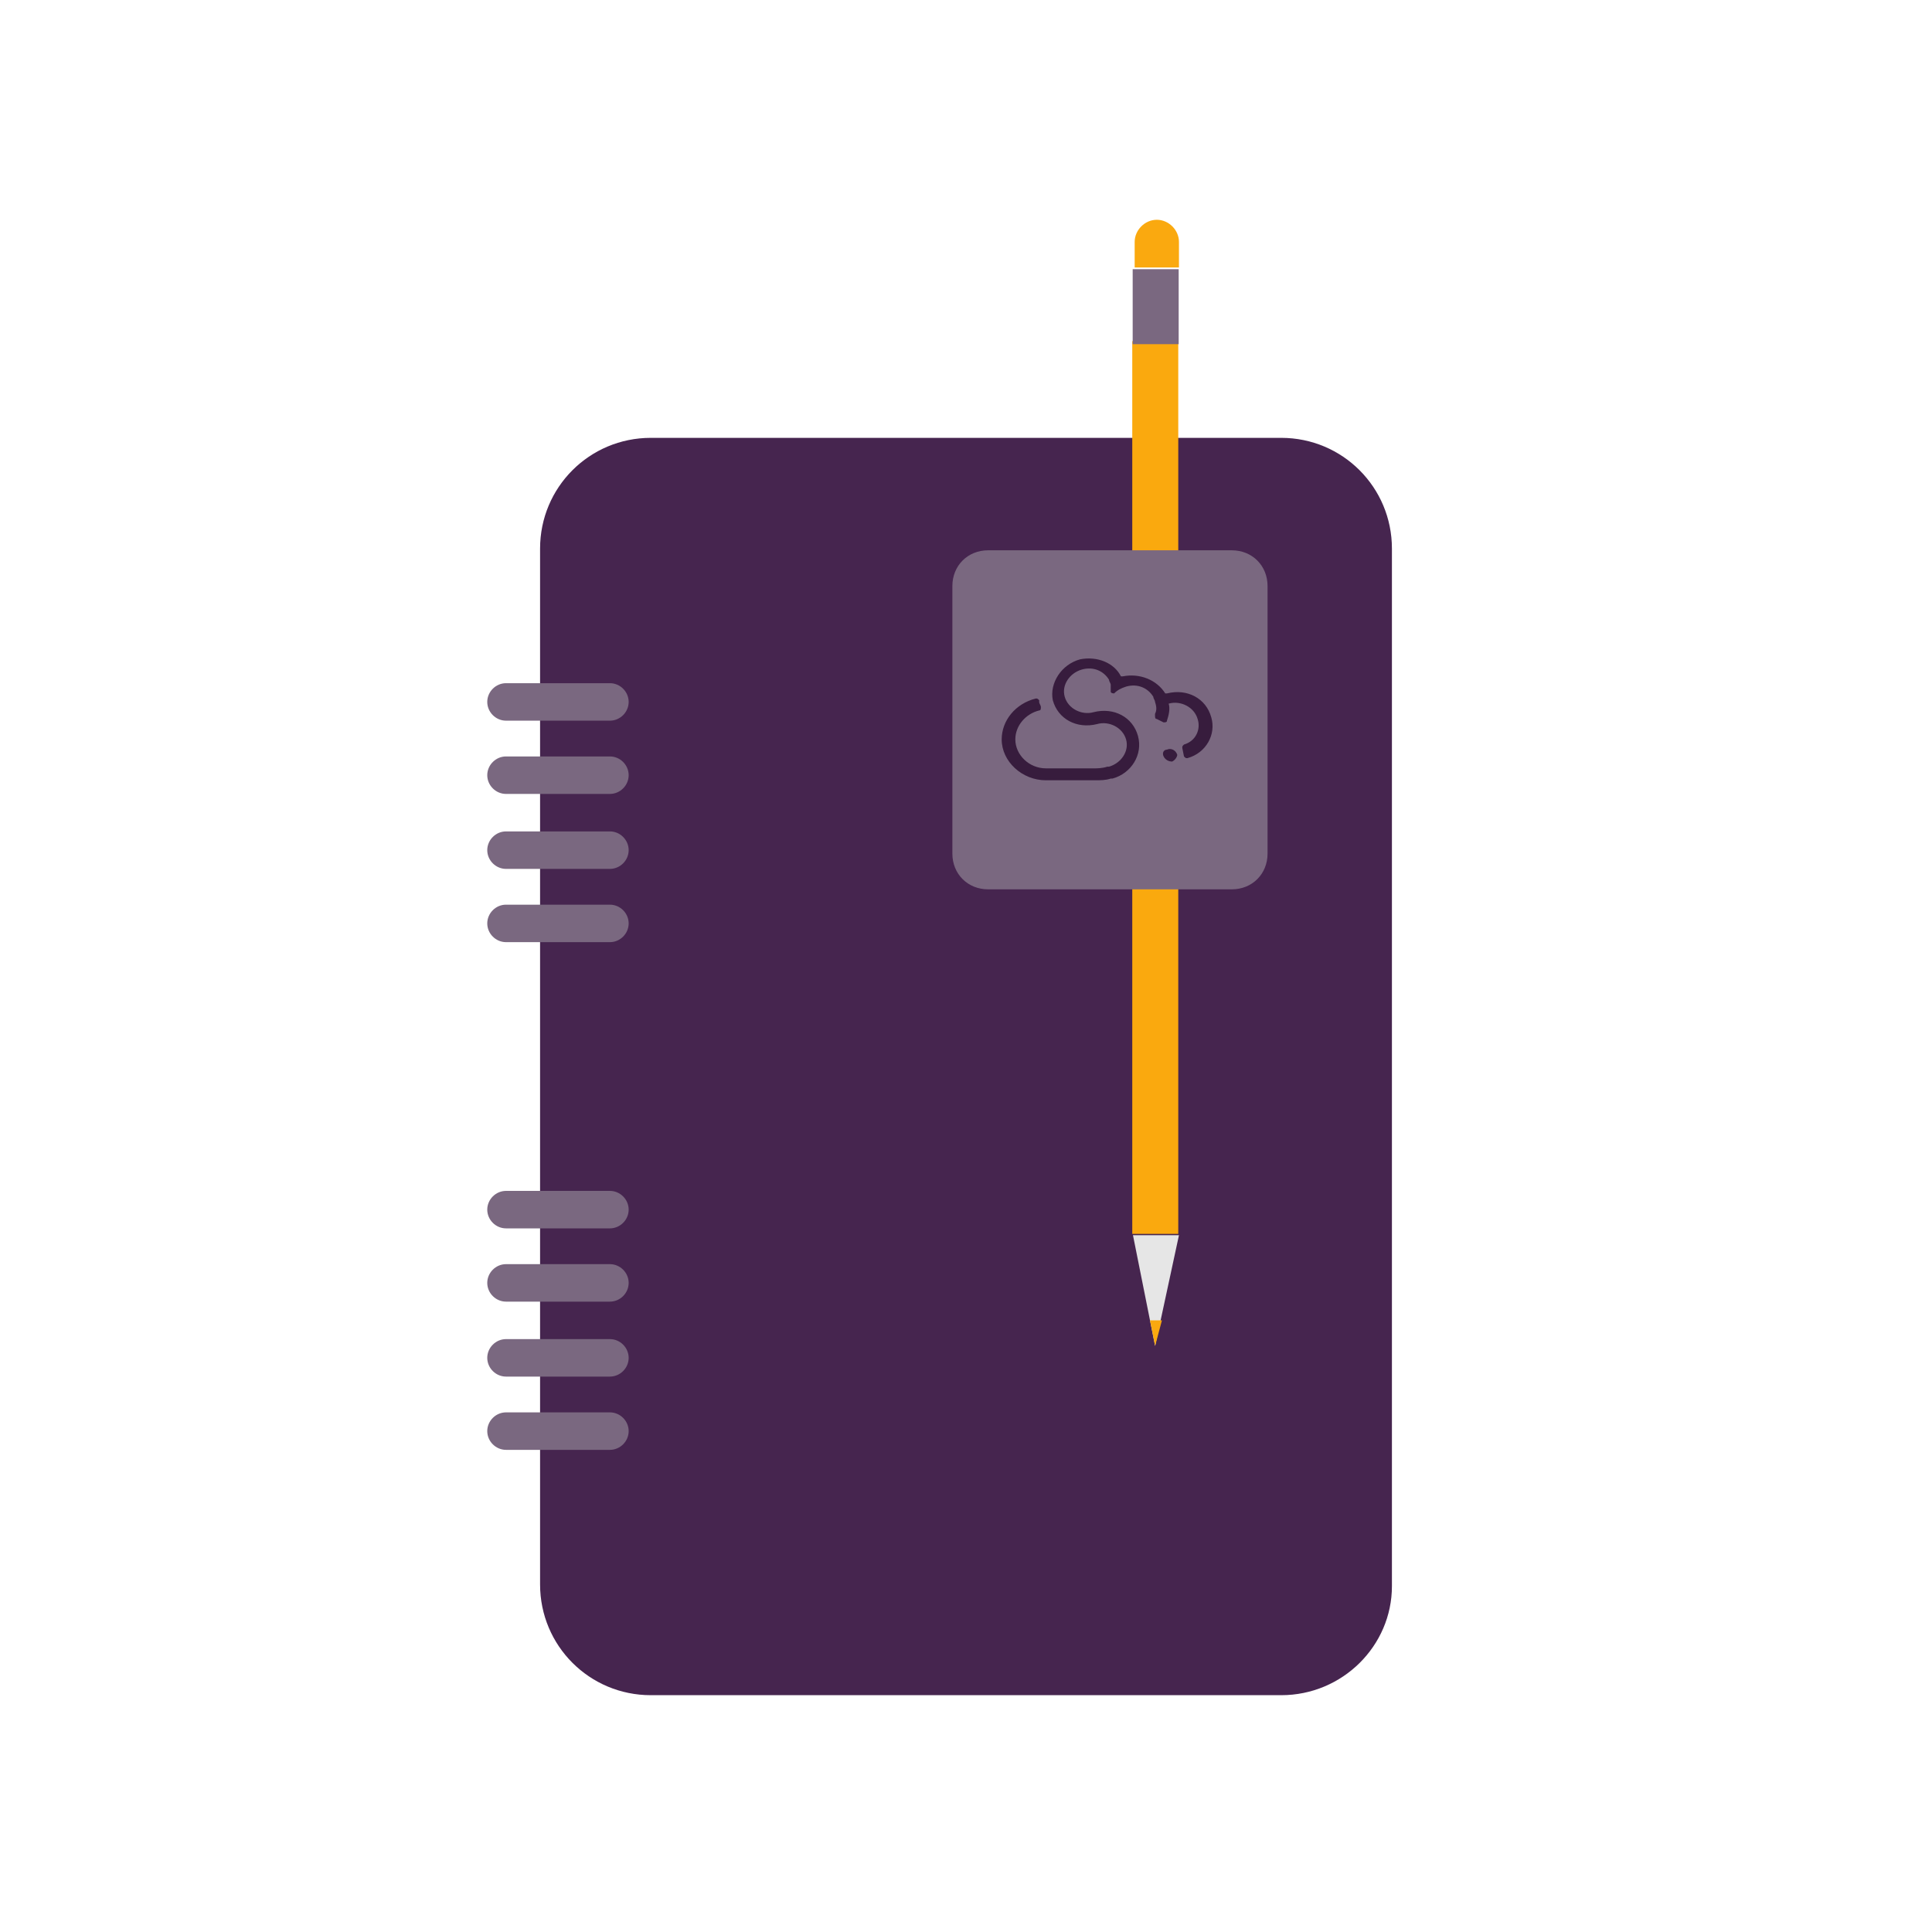 <?xml version="1.0" encoding="utf-8"?>
<!-- Generator: Adobe Illustrator 26.5.0, SVG Export Plug-In . SVG Version: 6.00 Build 0)  -->
<svg version="1.1" id="Laag_1" xmlns="http://www.w3.org/2000/svg" xmlns:xlink="http://www.w3.org/1999/xlink" x="0px" y="0px"
	 viewBox="0 0 113.4 113.4" style="enable-background:new 0 0 113.4 113.4;" xml:space="preserve">
<style type="text/css">
	.st0{fill:#46254F;}
	.st1{fill:none;stroke:#46254F;stroke-width:3;stroke-miterlimit:10;}
	.st2{fill:#FFFFFF;stroke:#46254F;stroke-width:3;stroke-miterlimit:10;}
	.st3{fill:none;stroke:#46254F;stroke-miterlimit:10;}
	.st4{fill:#34203D;}
	.st5{fill:#2C1C35;}
	.st6{fill:#2D1C35;}
	.st7{fill:#C6724C;}
	.st8{clip-path:url(#SVGID_00000017516678862328417470000005867596729564454042_);}
	.st9{fill:#AF5332;}
	.st10{fill:none;}
	.st11{fill:#51C185;}
	.st12{fill:#E5D2C7;}
	.st13{clip-path:url(#SVGID_00000158025034584839717130000014820541219052163211_);}
	.st14{fill:#F2E5DE;}
	.st15{fill:#3A2445;}
	.st16{clip-path:url(#SVGID_00000103242670333614566030000008306365772067911312_);}
	.st17{fill:#4CE593;}
	.st18{fill:#665270;}
	.st19{clip-path:url(#SVGID_00000062909231202979350250000010244293855922975395_);}
	.st20{clip-path:url(#SVGID_00000063597994658466173910000011177199713445293458_);}
	.st21{fill:#0295FF;}
	.st22{clip-path:url(#SVGID_00000059273043861740866760000001512576380198192014_);}
	.st23{fill:#F2F2F2;}
	.st24{fill:#C3BBC6;}
	.st25{clip-path:url(#SVGID_00000106866378444438667120000005294352803860184763_);}
	.st26{fill:#543D5E;}
	.st27{clip-path:url(#SVGID_00000075137253869199452130000018197218160800422797_);}
	.st28{clip-path:url(#SVGID_00000111167002216225104430000002826518346144838816_);}
	.st29{clip-path:url(#SVGID_00000150807152773945358920000004175525347693596848_);}
	.st30{fill:#C7724C;}
	.st31{clip-path:url(#SVGID_00000165933152171369280130000009741429409873712821_);}
	.st32{fill:#4B4668;}
	.st33{clip-path:url(#SVGID_00000029752134240800966400000009681215663421087641_);}
	.st34{fill:#FAA90F;}
	.st35{fill:#C2BAC5;}
	.st36{fill:#F6F6F6;}
	.st37{fill:#45254E;}
	.st38{fill:#F1F1F1;}
	.st39{fill:#C6C6C6;}
	.st40{fill:#A6A0A9;}
	.st41{fill:#371C3D;}
	.st42{fill:#7A6880;}
	.st43{fill:#9D9D9C;}
	.st44{fill:#969099;}
	.st45{fill:#FFFFFF;}
	.st46{fill:none;stroke:#FAA90F;stroke-width:3;stroke-miterlimit:10;}
	.st47{fill:#FFFFFF;stroke:#FAA90F;stroke-width:3;stroke-miterlimit:10;}
	.st48{fill:#E6E6E6;}
	.st49{clip-path:url(#SVGID_00000047058551839618551000000015839924242083289224_);fill:#FAA90F;}
	.st50{clip-path:url(#SVGID_00000033357093133143388570000002966821939967045773_);fill:#FAA90F;}
	.st51{clip-path:url(#SVGID_00000124153785079372738970000016903188750886611615_);fill:#FAA90F;}
	.st52{clip-path:url(#SVGID_00000115478291118696081320000001991259862072758179_);fill:#FAA90F;}
	.st53{clip-path:url(#SVGID_00000178909108322990493030000001201259527433614515_);fill:#FAA90F;}
	.st54{clip-path:url(#SVGID_00000013889495786025164670000016856075148030686898_);fill:#FAA90F;}
	.st55{clip-path:url(#SVGID_00000041993007989267280380000017053761346116773012_);fill:#FAA90F;}
	.st56{clip-path:url(#SVGID_00000173128010929824961190000003062582896663378065_);fill:#FAA90F;}
	.st57{clip-path:url(#SVGID_00000123409758703062042940000009951169326865009288_);fill:#FAA90F;}
	.st58{clip-path:url(#SVGID_00000041266957713697801640000000437437826410638489_);fill:#FAA90F;}
	.st59{clip-path:url(#SVGID_00000158750519526986977390000000497798266250481026_);fill:#FAA90F;}
	.st60{clip-path:url(#SVGID_00000024681369848909998740000003287689382415439548_);fill:#FAA90F;}
	.st61{fill:#DB940C;}
	.st62{fill:#6A5B6F;}
	.st63{fill:none;stroke:#FAA90F;stroke-miterlimit:10;}
	.st64{fill:none;stroke:#46254F;stroke-width:3;stroke-linecap:round;stroke-miterlimit:10;}
	.st65{fill:none;stroke:#FAA90F;stroke-width:3;stroke-linecap:round;stroke-miterlimit:10;}
	.st66{fill:#FFFFFF;stroke:#E6E6E6;stroke-miterlimit:10;}
	.st67{fill:none;stroke:#FAA90F;stroke-width:2;stroke-linecap:round;stroke-linejoin:round;stroke-miterlimit:10;}
	.st68{fill:none;stroke:#FAA90F;stroke-width:2;stroke-linecap:round;stroke-miterlimit:10;}
	.st69{fill:none;stroke:#46254F;stroke-width:2;stroke-linecap:round;stroke-linejoin:round;stroke-miterlimit:10;}
	.st70{fill:none;stroke:#46254F;stroke-width:2;stroke-linecap:round;stroke-miterlimit:10;}
	.st71{fill:#E6E6E6;stroke:#FAA90F;stroke-miterlimit:10;}
	.st72{fill:#E6E6E6;stroke:#46254F;stroke-miterlimit:10;}
	.st73{fill:#FAA90F;stroke:#E6E6E6;stroke-miterlimit:10;}
	.st74{fill:#46254F;stroke:#E6E6E6;stroke-miterlimit:10;}
	.st75{clip-path:url(#SVGID_00000093170958444866595340000018271757293838827398_);fill:#E6E6E6;}
	.st76{clip-path:url(#SVGID_00000048459940160901979920000009359112271114898562_);fill:#E6E6E6;}
	.st77{clip-path:url(#SVGID_00000136402777097839495620000001421705248130080683_);fill:#E6E6E6;}
	.st78{clip-path:url(#SVGID_00000109730818719747470970000006170850392491413416_);fill:#E6E6E6;}
	.st79{clip-path:url(#SVGID_00000141428077650899818870000007581420211604853646_);fill:#E6E6E6;}
	.st80{clip-path:url(#SVGID_00000085944798865666061400000014575941019312787631_);fill:#E6E6E6;}
	.st81{clip-path:url(#SVGID_00000154402714370051276510000009945585296827265424_);fill:#E6E6E6;}
	.st82{clip-path:url(#SVGID_00000175290860600319488320000010204079848732264356_);fill:#E6E6E6;}
	.st83{clip-path:url(#SVGID_00000124877762775619243770000010089713895059600296_);fill:#E6E6E6;}
	.st84{clip-path:url(#SVGID_00000077317881226383173430000017064937541396885431_);fill:#E6E6E6;}
	.st85{clip-path:url(#SVGID_00000100358620515410125900000011256519796484797374_);fill:#FAA90F;}
	.st86{clip-path:url(#SVGID_00000055678415387659354190000000530673238170048423_);fill:#FAA90F;}
	.st87{fill:none;stroke:#FAA90F;stroke-width:4;stroke-miterlimit:10;}
	.st88{fill:none;stroke:#46254F;stroke-width:4;stroke-miterlimit:10;}
	.st89{opacity:0.68;fill:#46254F;}
	.st90{clip-path:url(#SVGID_00000106868606979827814270000005276124963454304144_);}
	.st91{clip-path:url(#SVGID_00000004515218868186153520000016149753777605599373_);}
	.st92{clip-path:url(#SVGID_00000028301603446140423480000009810261260026410170_);}
	.st93{clip-path:url(#SVGID_00000068651872439458745420000011622670583202709401_);}
	.st94{clip-path:url(#SVGID_00000013884204604066928410000016577609646924739217_);}
	.st95{clip-path:url(#SVGID_00000088108289530535468760000003640769822002766775_);}
	.st96{fill:none;stroke:#FFFFFF;stroke-width:0.8;stroke-miterlimit:10;}
	.st97{clip-path:url(#SVGID_00000176746391754367892560000014480353418394151060_);}
	.st98{clip-path:url(#SVGID_00000181066361682368526900000012515516912361175702_);}
	.st99{clip-path:url(#SVGID_00000156574294014413373860000005580214546949678508_);fill:#FAA90F;}
	.st100{clip-path:url(#SVGID_00000083053160723821447100000013395265445666801301_);fill:#46254F;}
	.st101{clip-path:url(#SVGID_00000073720843390396839770000006286553430000182959_);fill:#FAA90F;}
	.st102{fill:none;stroke:#E6E6E6;stroke-miterlimit:10;}
	.st103{clip-path:url(#SVGID_00000002378366729309125960000003425018392095309194_);fill:#46254F;}
	.st104{clip-path:url(#SVGID_00000109012945095871977460000008298814769412625068_);fill:#FAA90F;}
	.st105{clip-path:url(#SVGID_00000067203553557768220090000013221099774507923873_);fill:#FAA90F;}
	.st106{clip-path:url(#SVGID_00000079474751212431844650000006427644547683404685_);fill:#46254F;}
	.st107{clip-path:url(#SVGID_00000019667669435470179910000016649463735816079536_);fill:#46254F;}
	.st108{clip-path:url(#SVGID_00000025406972906511549440000006811513471653642141_);fill:#46254F;}
	.st109{clip-path:url(#SVGID_00000124137439879367366900000018100498291321392573_);fill:#FAA90F;}
	.st110{clip-path:url(#SVGID_00000111177410293782751530000015816837621139072958_);fill:#FAA90F;}
	.st111{clip-path:url(#SVGID_00000108298048864493318540000017099674803669674936_);fill:#46254F;}
	.st112{clip-path:url(#SVGID_00000158723443691588438910000012238972465770176428_);fill:#46254F;}
	.st113{clip-path:url(#SVGID_00000050663989782224175570000012507195837368402609_);fill:#FAA90F;}
	.st114{clip-path:url(#SVGID_00000003817599035117289460000005863492091848966554_);fill:#FAA90F;}
	.st115{clip-path:url(#SVGID_00000020387177886386398200000004794908936047598992_);fill:#46254F;}
	.st116{clip-path:url(#SVGID_00000142898713715272485300000008494984493376072889_);fill:#7A6880;}
	.st117{clip-path:url(#SVGID_00000029033920031000472760000006828798570390624421_);fill:#46254F;}
	.st118{clip-path:url(#SVGID_00000139290575546847639690000017384448100353467832_);fill:#FAA90F;}
	.st119{clip-path:url(#SVGID_00000161631864489609741840000007608567249518280891_);fill:#7A6880;}
	.st120{clip-path:url(#SVGID_00000165217023089785536500000013869963239184933506_);fill:#371C3D;}
	.st121{clip-path:url(#SVGID_00000078032654693127998080000001692814711467641771_);fill:#46254F;}
	.st122{fill:#7A6880;stroke:#46254F;stroke-miterlimit:10;}
	.st123{fill:#FAA90E;stroke:#46254F;stroke-miterlimit:10;}
	.st124{fill:#51C185;stroke:#46254F;stroke-miterlimit:10;}
	.st125{fill:#0295FF;stroke:#46254F;stroke-miterlimit:10;}
	.st126{fill:#D0C9D3;}
	.st127{fill:#6E5E74;}
	.st128{fill:#FF0357;}
	.st129{fill:#C41E4D;}
	.st130{fill:#897E8F;}
	.st131{clip-path:url(#SVGID_00000051360252738648771600000007531331186166453425_);fill:#FAA90F;}
	.st132{clip-path:url(#SVGID_00000060718305531520500590000002329852684632582795_);fill:#8CC63F;}
	.st133{clip-path:url(#SVGID_00000034799837828920948450000010956353385556061864_);fill:#0071BC;}
	.st134{clip-path:url(#SVGID_00000073681057796664697600000016228340512378078399_);fill:#FBB03B;}
	.st135{opacity:0.34;fill:#F1F1F1;}
	.st136{fill:none;stroke:#7A6880;stroke-width:8;stroke-miterlimit:10;}
	.st137{fill:#E5D9EB;}
	.st138{fill:#FFFFFF;stroke:#46254F;stroke-miterlimit:10;}
	.st139{fill:#FFFFFF;stroke:#FAA90F;stroke-miterlimit:10;}
	.st140{clip-path:url(#SVGID_00000091703066874771777230000009303464212303181485_);}
	.st141{clip-path:url(#SVGID_00000054950708041814527870000010885371765747460236_);}
	.st142{clip-path:url(#SVGID_00000123442878853834661590000009064086696359393451_);}
	.st143{clip-path:url(#SVGID_00000168838976329993339370000005842725371255370898_);}
	.st144{clip-path:url(#SVGID_00000167357930088780570390000002567087615652816805_);}
	.st145{clip-path:url(#SVGID_00000128460460853832439300000003012100762352576409_);}
	.st146{fill:none;stroke:#46254F;stroke-width:1.4;stroke-miterlimit:10;}
	.st147{fill:none;stroke:#FAA90F;stroke-width:1.4;stroke-miterlimit:10;}
	.st148{fill:#FAA90E;}
	.st149{clip-path:url(#SVGID_00000047780788847649535000000015079241163104637086_);}
	.st150{clip-path:url(#SVGID_00000145757235992620254060000006707980788149711750_);}
	.st151{clip-path:url(#SVGID_00000093890861372876513300000007102140146994393016_);}
	.st152{clip-path:url(#SVGID_00000050640593194002384890000015768606708026527161_);}
	.st153{clip-path:url(#SVGID_00000166648252893963422740000009315800925923222940_);}
	.st154{clip-path:url(#SVGID_00000081611052045406764170000014146912816411519673_);}
	.st155{clip-path:url(#SVGID_00000023250688947585108710000015784753461249866372_);}
	.st156{clip-path:url(#SVGID_00000079480573341710269350000007292441626811682433_);}
	.st157{clip-path:url(#SVGID_00000103968128442028139580000001837020352787360950_);}
	.st158{clip-path:url(#SVGID_00000061443999346558152850000006276593237251350411_);}
	.st159{clip-path:url(#SVGID_00000136391472278829513580000002427948561009306781_);}
	.st160{clip-path:url(#SVGID_00000113330181814764756010000008015681742423395725_);}
	.st161{clip-path:url(#SVGID_00000125592767798064784380000016608291606649109398_);}
	.st162{clip-path:url(#SVGID_00000050663257024762461070000016421434624524572552_);}
	.st163{clip-path:url(#SVGID_00000075138550113182913590000017872850005278139022_);}
	.st164{clip-path:url(#SVGID_00000098203508379245718690000008474877501726234268_);}
	.st165{clip-path:url(#SVGID_00000107565238810224255730000008984540470867174067_);}
	.st166{clip-path:url(#SVGID_00000098181058973218352960000006259487333023601569_);}
	.st167{clip-path:url(#SVGID_00000014619955794871379450000011757761160693749399_);}
	.st168{clip-path:url(#SVGID_00000116954126141343617430000017694365424106727055_);}
	.st169{clip-path:url(#SVGID_00000011737033158758870930000005934663384780947873_);}
	.st170{clip-path:url(#SVGID_00000005264036484880267950000000449616587798126720_);}
	.st171{clip-path:url(#SVGID_00000153686839571878698860000003864822320773089169_);}
	.st172{clip-path:url(#SVGID_00000059306725546243939220000016622867231545241009_);}
	.st173{clip-path:url(#SVGID_00000123417182965821548920000003962527030189063604_);}
	.st174{clip-path:url(#SVGID_00000041253187035945272330000015445137055140877446_);}
	.st175{clip-path:url(#SVGID_00000106869429941001162600000000355853175921592199_);}
	.st176{clip-path:url(#SVGID_00000149378873108336930640000000973668117547296689_);}
	.st177{clip-path:url(#SVGID_00000092425949513898862370000003982953422499981200_);}
	.st178{clip-path:url(#SVGID_00000071537509220398694160000015843838633980667819_);}
	.st179{clip-path:url(#SVGID_00000163766257265189691940000014443727375347981731_);}
	.st180{clip-path:url(#SVGID_00000006693457607861753400000003436844914995304084_);}
	.st181{clip-path:url(#SVGID_00000157283077134830648130000011567637239140575118_);}
	.st182{clip-path:url(#SVGID_00000045604690271000747960000003155782206928693171_);}
	.st183{clip-path:url(#SVGID_00000021095365521518792450000001846488505734937479_);}
	.st184{clip-path:url(#SVGID_00000114032037260121750490000012619940017543983759_);}
	.st185{clip-path:url(#SVGID_00000062181028447838692670000017505335683338886068_);}
	.st186{clip-path:url(#SVGID_00000005253095737780684760000003136726099428855709_);}
	.st187{clip-path:url(#SVGID_00000005260458517599088000000017022290828899523006_);}
	.st188{clip-path:url(#SVGID_00000094576089713172866250000010733622879724652970_);}
	.st189{clip-path:url(#SVGID_00000111912522100336871540000000392497998708643243_);}
	.st190{clip-path:url(#SVGID_00000131332346001143643570000000816687675948119972_);}
	.st191{clip-path:url(#SVGID_00000156559856633448988130000001105259541696110517_);}
	.st192{clip-path:url(#SVGID_00000180340908209775654270000012361914036037223817_);}
	.st193{clip-path:url(#SVGID_00000127043734597449806680000015767831490189305768_);}
	.st194{clip-path:url(#SVGID_00000046305755203544285570000003032166687007292054_);}
	.st195{clip-path:url(#SVGID_00000178175114632648706110000017934075766698326687_);}
	.st196{clip-path:url(#SVGID_00000106119075464286106730000017078605185240163755_);}
	.st197{clip-path:url(#SVGID_00000110447156177919324770000016509997882105237654_);}
	.st198{clip-path:url(#SVGID_00000181776148572149854230000007620644906870782087_);}
	.st199{clip-path:url(#SVGID_00000034067385489181283940000014298840746933514897_);}
	.st200{clip-path:url(#SVGID_00000146488338932657200780000000226516813696737470_);}
	.st201{clip-path:url(#SVGID_00000101807430903340460700000000694497212672353162_);}
	.st202{clip-path:url(#SVGID_00000030458765388395530770000009774745674261041078_);}
	.st203{clip-path:url(#SVGID_00000072979935336011859010000003780431554694336682_);}
	.st204{clip-path:url(#SVGID_00000120545884013995262730000015345543770752519856_);}
	.st205{clip-path:url(#SVGID_00000086658701363388179900000003240509253122872719_);}
	.st206{clip-path:url(#SVGID_00000114040187179252709120000007513894200918327429_);}
	.st207{clip-path:url(#SVGID_00000130618590513250579180000004699311515125376685_);}
	.st208{clip-path:url(#SVGID_00000099626612645342308900000018235892634423275189_);}
	.st209{fill:none;stroke:#371C3D;stroke-width:3;stroke-miterlimit:10;}
	.st210{clip-path:url(#SVGID_00000022539849204448597650000013612605701610924944_);}
	.st211{clip-path:url(#SVGID_00000109712908563507610180000002513847162554393733_);}
	.st212{clip-path:url(#SVGID_00000130615067105391021960000002036665290769249683_);}
	.st213{clip-path:url(#SVGID_00000108269821046782274910000001178291703181522566_);}
	.st214{clip-path:url(#SVGID_00000159464230414859326780000002423248070255491730_);}
	.st215{clip-path:url(#SVGID_00000136376956669705179290000012269304533758956712_);}
	.st216{clip-path:url(#SVGID_00000013911691652137987670000009974997173451334538_);}
	.st217{clip-path:url(#SVGID_00000158009145894655598950000015133980984060681097_);}
	.st218{clip-path:url(#SVGID_00000181068264797083413710000014908331591280979337_);}
	.st219{clip-path:url(#SVGID_00000057125708053805969660000008120557558319670435_);}
	.st220{clip-path:url(#SVGID_00000074424942687304882850000008943583826287860627_);}
	.st221{clip-path:url(#SVGID_00000000917923978821431230000014027496604703661446_);}
	.st222{fill:none;stroke:#DB940C;stroke-width:3;stroke-miterlimit:10;}
	.st223{clip-path:url(#SVGID_00000140728333278680184590000010504886581067711921_);}
	.st224{clip-path:url(#SVGID_00000070079236945777551950000006723130111542866083_);}
	.st225{clip-path:url(#SVGID_00000132066833359095622090000004526087991097089444_);}
	.st226{clip-path:url(#SVGID_00000046338790774465785100000003006187974115302561_);}
	.st227{clip-path:url(#SVGID_00000011717719130662234490000007825428547722196628_);}
	.st228{clip-path:url(#SVGID_00000167368318857266130800000011842953244870539649_);}
	.st229{clip-path:url(#SVGID_00000072276990065795549360000009702274415382672046_);}
	.st230{clip-path:url(#SVGID_00000041271261314559861020000016700494152464563340_);}
	.st231{clip-path:url(#SVGID_00000124841380697672666710000000258691725321450887_);}
	.st232{clip-path:url(#SVGID_00000091703455370520355670000004722484684612846465_);}
	.st233{clip-path:url(#SVGID_00000061454476619476735640000004990425683129690521_);}
	.st234{clip-path:url(#SVGID_00000166646996779656995730000014631654869253345197_);}
	.st235{clip-path:url(#SVGID_00000024689766076347789780000018259431267456541872_);}
	.st236{clip-path:url(#SVGID_00000178182832386564753930000000289176749362730661_);}
	.st237{clip-path:url(#SVGID_00000112598089603941410610000011904284069922754700_);}
	.st238{clip-path:url(#SVGID_00000111170245084693465340000001537463895654497951_);}
	.st239{clip-path:url(#SVGID_00000109728164332413297350000006601579615942950564_);}
	.st240{clip-path:url(#SVGID_00000035491244095245883010000012240044225143523500_);}
	.st241{clip-path:url(#SVGID_00000123415723731397197560000017991870973096750246_);}
	.st242{clip-path:url(#SVGID_00000098910770799956559330000003558590378707318156_);}
	.st243{clip-path:url(#SVGID_00000135665625131609189850000017254257153136191145_);}
	.st244{clip-path:url(#SVGID_00000047764885810098249940000006177024275765596859_);}
	.st245{clip-path:url(#SVGID_00000122689826583513636480000001302000006410246075_);}
	.st246{clip-path:url(#SVGID_00000023981055008031227460000001909335075715391624_);}
	.st247{clip-path:url(#SVGID_00000027590045228271549880000016120253696630007197_);}
	.st248{clip-path:url(#SVGID_00000024707824236764209050000014082608449831676565_);}
	.st249{clip-path:url(#SVGID_00000081645184439300102740000014094809295439537050_);}
	.st250{clip-path:url(#SVGID_00000118379573806189227810000010421271458827073154_);fill:#51C185;}
	.st251{clip-path:url(#SVGID_00000047047732854107477240000013940790143806908084_);}
	.st252{clip-path:url(#SVGID_00000111895797010436245420000008489434812469391012_);}
	.st253{clip-path:url(#SVGID_00000034806557935764934950000005457388519832660371_);}
	.st254{clip-path:url(#SVGID_00000103248728607157840940000006960157102823360953_);}
	.st255{clip-path:url(#SVGID_00000111154094320522904710000006402926961049233808_);}
	.st256{clip-path:url(#SVGID_00000148660099757817123330000006460297198494557582_);}
	.st257{clip-path:url(#SVGID_00000054235317163144953270000015315546847962306972_);}
	.st258{clip-path:url(#SVGID_00000098943426544743160110000017724922268182162844_);}
	.st259{clip-path:url(#SVGID_00000033346942111682092950000016161173462111745727_);}
	.st260{clip-path:url(#SVGID_00000045618883202009065600000016433841302028230811_);}
	.st261{clip-path:url(#SVGID_00000047034416048950885710000004079293307688582079_);}
	.st262{clip-path:url(#SVGID_00000029754374997981775030000006133331500301855880_);}
	.st263{fill:#E6007E;}
	.st264{fill:#A75D43;}
	.st265{fill:url(#man_1_Orginal_1-4_00000078749331936637603520000016777136653633173377_);}
	.st266{fill:#8A7E91;}
	.st267{clip-path:url(#SVGID_00000136402836883889262030000006807269890196440722_);}
	.st268{clip-path:url(#SVGID_00000075854917579129823310000017566289254059991440_);}
	.st269{fill:#9D90A3;}
	.st270{clip-path:url(#SVGID_00000031168822599407799610000013110950986529724579_);}
	.st271{clip-path:url(#SVGID_00000151512893184992515510000007061770191622196379_);}
	.st272{clip-path:url(#SVGID_00000160173584874266653540000013788996718132178582_);}
	.st273{clip-path:url(#SVGID_00000137847615692113121810000012015559444722575550_);}
	.st274{clip-path:url(#SVGID_00000119824523250405356650000006701222514568294021_);}
	.st275{clip-path:url(#SVGID_00000024712291204838373820000018077733337500647848_);}
	.st276{clip-path:url(#SVGID_00000044873321241451012600000015213937252835919752_);}
	.st277{clip-path:url(#SVGID_00000093158484529318983270000001767631144507419268_);}
	.st278{clip-path:url(#SVGID_00000132791712001257150580000014349468410033343407_);}
	.st279{clip-path:url(#SVGID_00000183940091589284942170000010347897979216887963_);}
	.st280{clip-path:url(#SVGID_00000036952556330132164720000002259819599016865455_);}
	.st281{clip-path:url(#SVGID_00000176026378218906863980000004526820743972628906_);}
	.st282{clip-path:url(#SVGID_00000108995937479391574470000000519677544259513221_);}
	.st283{clip-path:url(#SVGID_00000118379262630383107740000010806803286371155374_);}
	.st284{clip-path:url(#SVGID_00000007426504247017582420000014143749481684599713_);}
	.st285{clip-path:url(#SVGID_00000044168233149532301760000017644798643292596116_);}
	.st286{clip-path:url(#SVGID_00000174590952279647103550000013953396700756489635_);}
	.st287{clip-path:url(#SVGID_00000176760785987128842600000000858465092584033693_);}
	.st288{clip-path:url(#SVGID_00000046302502098237899960000011104081600001022645_);}
	.st289{clip-path:url(#SVGID_00000103975238771171193170000008442487722439975314_);}
	.st290{clip-path:url(#SVGID_00000060726596671255804860000012899885271336859062_);}
	.st291{clip-path:url(#SVGID_00000141449436824291820390000004113048508280187527_);}
	.st292{clip-path:url(#SVGID_00000017488555787886004610000014175723674856101260_);}
	.st293{clip-path:url(#SVGID_00000127035372429132771890000009210002774905929097_);}
	.st294{clip-path:url(#SVGID_00000032619798296602230110000004397158348658735763_);}
	.st295{clip-path:url(#SVGID_00000033364025472400311580000014015122876735121055_);}
	.st296{clip-path:url(#SVGID_00000173855666410418531270000004470568259311617467_);}
	.st297{clip-path:url(#SVGID_00000044173111491135553920000009522527823997818245_);}
	.st298{clip-path:url(#SVGID_00000084510576896633944690000001423969966310087601_);}
	.st299{clip-path:url(#SVGID_00000101805137038777470500000013385769746733363877_);}
	.st300{clip-path:url(#SVGID_00000158724090624341591210000002026282295222688400_);}
	.st301{clip-path:url(#SVGID_00000046302810734013228460000000070363506795658154_);}
	.st302{clip-path:url(#SVGID_00000078007056022724943770000008174804661164935553_);}
	.st303{clip-path:url(#SVGID_00000151545851774799805070000013353665802510171574_);}
	.st304{clip-path:url(#SVGID_00000106834851378929718740000001065016874997794450_);}
	.st305{clip-path:url(#SVGID_00000066511078303947491250000000605438608438748346_);}
	.st306{clip-path:url(#SVGID_00000090979934883516358090000002109978060517266834_);}
	.st307{clip-path:url(#SVGID_00000085966093904130721460000016208983778005242791_);}
	.st308{clip-path:url(#SVGID_00000137091078574518778770000010245730595677656744_);}
	.st309{clip-path:url(#SVGID_00000069385557795440713230000014054570722321491337_);}
	.st310{clip-path:url(#SVGID_00000100375539202843981640000016302544479045178502_);}
	.st311{clip-path:url(#SVGID_00000168078229222646979170000006995708428719647872_);}
	.st312{clip-path:url(#SVGID_00000046305857367451984330000014302257075359267007_);}
	.st313{clip-path:url(#SVGID_00000114771924341276709400000001858181094776600993_);}
	.st314{clip-path:url(#SVGID_00000032636787833996232140000018195780111267942066_);}
	.st315{clip-path:url(#SVGID_00000025400914940594221060000011999206934549520017_);}
	.st316{clip-path:url(#SVGID_00000083794421058509940790000010794679240031063685_);}
	.st317{clip-path:url(#SVGID_00000056390571408568758070000005574661167473500087_);}
	.st318{clip-path:url(#SVGID_00000002384911285715122290000014431529456246304408_);}
	.st319{clip-path:url(#SVGID_00000043459019626291098390000017098013194529603985_);}
	.st320{clip-path:url(#SVGID_00000171711626216236036330000016413025525786787457_);}
	.st321{clip-path:url(#SVGID_00000101801007380388168280000017766919623724888962_);}
	.st322{clip-path:url(#SVGID_00000062909780708500826150000004434166001046936717_);}
	.st323{clip-path:url(#SVGID_00000070797401240151210830000006712078614443640969_);}
	.st324{clip-path:url(#SVGID_00000105411188672499631590000010833117518585427388_);}
	.st325{clip-path:url(#SVGID_00000041994167943884574460000003227444181577717659_);}
	.st326{clip-path:url(#SVGID_00000045589531916577362630000016283912400336176018_);}
	.st327{clip-path:url(#SVGID_00000170977837240951698180000005012973657840816024_);}
	.st328{clip-path:url(#SVGID_00000057115856695625715890000013477938962109318817_);}
	.st329{clip-path:url(#SVGID_00000013189497320923962440000008129207345638651309_);}
	.st330{clip-path:url(#SVGID_00000153705023701535289860000012232488903552172690_);}
	.st331{clip-path:url(#SVGID_00000086659222247447753640000014489434564899648429_);}
	.st332{clip-path:url(#SVGID_00000147198146523938125910000002709051004988064907_);}
	.st333{clip-path:url(#SVGID_00000013157972427654736740000012194648389205918084_);}
	.st334{clip-path:url(#SVGID_00000060032035203359836950000012007043811917424272_);}
	.st335{clip-path:url(#SVGID_00000129906159909547644930000016225717993734068906_);}
	.st336{clip-path:url(#SVGID_00000170985974158783701500000009114539525518362506_);}
	.st337{clip-path:url(#SVGID_00000056391609764129092680000017390419013379582143_);}
	.st338{clip-path:url(#SVGID_00000014592493497350330580000007212567523594644140_);}
	.st339{clip-path:url(#SVGID_00000158727266673846948010000013042374852884811651_);}
	.st340{clip-path:url(#SVGID_00000127755335216202599140000013522103572491891382_);}
	.st341{clip-path:url(#SVGID_00000158739705233026761250000015303926631742071226_);}
	.st342{clip-path:url(#SVGID_00000025433466348428207080000003833357087611317432_);}
	.st343{clip-path:url(#SVGID_00000046336347252787433250000002965090124486860675_);}
	.st344{clip-path:url(#SVGID_00000059297997785859448600000001340072020222826113_);}
	.st345{clip-path:url(#SVGID_00000013189540477421864280000011922376130589890975_);}
	.st346{clip-path:url(#SVGID_00000170265037608577886390000001459363823593854080_);}
	.st347{clip-path:url(#SVGID_00000088850827468154428510000000391216322177161374_);}
	.st348{clip-path:url(#SVGID_00000121238144027610726680000001970269623305904819_);}
	.st349{clip-path:url(#SVGID_00000057113327692086460290000017456106776013539493_);}
	.st350{clip-path:url(#SVGID_00000177465799629840057450000008467789103021553301_);}
	.st351{clip-path:url(#SVGID_00000158014014543627715000000005286911216165468604_);}
	.st352{clip-path:url(#SVGID_00000161598902579299830030000010878877399802572418_);}
	.st353{fill:#2D2E83;stroke:#FFFFFF;stroke-width:2;stroke-linecap:round;stroke-linejoin:round;stroke-miterlimit:10;}
	.st354{clip-path:url(#SVGID_00000158026043274309581830000000773766219009371776_);}
	.st355{clip-path:url(#SVGID_00000054987195181994030440000017897960148635371178_);}
	.st356{clip-path:url(#SVGID_00000068661748102037051880000016805356434700584865_);}
	.st357{clip-path:url(#SVGID_00000118385281823006291400000003147383202182933182_);}
	.st358{clip-path:url(#SVGID_00000098209207565290511730000014204210012257083021_);}
	.st359{clip-path:url(#SVGID_00000063625909799972719320000006355943064241927045_);}
	.st360{clip-path:url(#SVGID_00000165230280052015364970000005257801003707957130_);}
	.st361{clip-path:url(#SVGID_00000065774131186165800260000017934153727176734865_);}
	.st362{clip-path:url(#SVGID_00000072277700617863997480000017575685724612016057_);}
	.st363{clip-path:url(#SVGID_00000065783993258788096550000004128714142994919567_);}
	.st364{clip-path:url(#SVGID_00000183241567089487434780000006775013328152641155_);}
	.st365{clip-path:url(#SVGID_00000062179413633515719290000011842366709242499968_);}
	.st366{clip-path:url(#SVGID_00000010998564264195660620000017291093872146249657_);}
	.st367{clip-path:url(#SVGID_00000078004934487477823980000006821587767315539894_);}
	.st368{clip-path:url(#SVGID_00000112625942794218745720000007375002867910371733_);}
	.st369{clip-path:url(#SVGID_00000000219704420600377120000003880026588763697073_);}
	.st370{clip-path:url(#SVGID_00000070821249898478118950000007090071288736330148_);}
	.st371{clip-path:url(#SVGID_00000114764192878710868930000001148907973935533733_);}
	.st372{clip-path:url(#SVGID_00000036951945632812554850000003623309316438509215_);}
	.st373{clip-path:url(#SVGID_00000020400488977712699420000005347139189635466411_);}
	.st374{clip-path:url(#SVGID_00000101792729105444267990000009514428410401195154_);}
	.st375{clip-path:url(#SVGID_00000071518363740873130230000013681941203587900093_);}
	.st376{clip-path:url(#SVGID_00000108268517255086779140000015671306877296909187_);}
	.st377{clip-path:url(#SVGID_00000007427132048654904070000017219239025769548956_);}
	.st378{clip-path:url(#SVGID_00000057858165159173540480000002103132542897020290_);}
	.st379{clip-path:url(#SVGID_00000096037118641702234930000011499286160042945698_);}
	.st380{clip-path:url(#SVGID_00000163062718355696459830000002852385831571568047_);}
	.st381{clip-path:url(#SVGID_00000044857910362518537420000015705239394502157491_);}
	.st382{clip-path:url(#SVGID_00000018234548116793489200000008563146526747869851_);}
	.st383{clip-path:url(#SVGID_00000042003333895171639930000011812360983412882097_);}
	.st384{clip-path:url(#SVGID_00000155131045508450648380000005434201133527244679_);}
	.st385{clip-path:url(#SVGID_00000159438306526222040040000002777631597590527365_);}
	.st386{clip-path:url(#SVGID_00000089553998505446780950000012666965220445694909_);}
	.st387{clip-path:url(#SVGID_00000178918691692963983230000012827126673974997143_);}
	.st388{clip-path:url(#SVGID_00000172405541369851712320000005964816124707637646_);}
	.st389{clip-path:url(#SVGID_00000054245262260068780580000014432346506240735115_);}
	.st390{clip-path:url(#SVGID_00000098938298641836902830000015763310871447992766_);}
	.st391{clip-path:url(#SVGID_00000000190569903500013410000000405085176549772424_);}
	.st392{clip-path:url(#SVGID_00000176752909529875451220000017450238833096035742_);}
	.st393{clip-path:url(#SVGID_00000102524891867738891060000008718604314140642727_);}
	.st394{fill:none;stroke:#FAA90F;stroke-linecap:round;stroke-linejoin:round;stroke-miterlimit:10;}
	.st395{clip-path:url(#SVGID_00000057851815450301030230000016996369776357003944_);}
	.st396{clip-path:url(#SVGID_00000068658696556519557240000018173237046080949437_);}
	.st397{clip-path:url(#SVGID_00000056387909876911065950000000557056273283922879_);}
	.st398{clip-path:url(#SVGID_00000174600083126050388480000012999022404434003355_);}
	.st399{clip-path:url(#SVGID_00000088099925419800529390000017572788979502941827_);}
	.st400{clip-path:url(#SVGID_00000141456563962561676500000003075853534270639261_);}
	.st401{clip-path:url(#SVGID_00000070801505481255079070000011763820353981120397_);}
	.st402{clip-path:url(#SVGID_00000080902196574771596330000012531314486623341751_);}
	.st403{clip-path:url(#SVGID_00000117662155773510243780000006291150590258252447_);}
	.st404{clip-path:url(#SVGID_00000087374051741364037470000009104109510519956140_);}
	.st405{clip-path:url(#SVGID_00000143587548800850521960000014551973411073017524_);}
	.st406{clip-path:url(#SVGID_00000111156346013277537960000006051408097172449718_);}
	.st407{clip-path:url(#SVGID_00000036243909897359805130000009040666264311338142_);}
	.st408{clip-path:url(#SVGID_00000079449032358529159170000002343278168950782638_);}
	.st409{clip-path:url(#SVGID_00000031171105459947190330000002358603555291705768_);}
	.st410{clip-path:url(#SVGID_00000181777055383159411880000010325691482132457893_);}
	.st411{clip-path:url(#SVGID_00000173844413714909792660000005483185283500229036_);}
	.st412{clip-path:url(#SVGID_00000181072079486385205610000009835130209917366962_);}
	.st413{clip-path:url(#SVGID_00000142147612795286520150000015173601165736075676_);fill:#FAA90F;}
	.st414{clip-path:url(#SVGID_00000018195193580355343660000007791976312022539193_);fill:#FAA90F;}
	.st415{clip-path:url(#SVGID_00000075875204639692881980000001120694458704363689_);fill:#FAA90F;}
	.st416{clip-path:url(#SVGID_00000135648610835549097810000009242254398180671877_);fill:#FAA90F;}
	.st417{clip-path:url(#SVGID_00000010309443078241988860000001411588778543118483_);fill:#FAA90F;}
	.st418{clip-path:url(#SVGID_00000077309793553591337060000011404812573497555378_);fill:#FAA90F;}
	.st419{clip-path:url(#SVGID_00000101801693961356400360000016629970210872192418_);fill:#FAA90F;}
	.st420{clip-path:url(#SVGID_00000041267624881468897980000008475370604845564093_);fill:#46254F;}
	.st421{clip-path:url(#SVGID_00000035530545769104301650000004521244958061420932_);fill:#46254F;}
	.st422{clip-path:url(#SVGID_00000059302789587226100650000000699275026665966494_);fill:#46254F;}
	.st423{clip-path:url(#SVGID_00000065788405002417023300000000055661738732799108_);fill:#46254F;}
	.st424{clip-path:url(#SVGID_00000139295824155964380230000001273995436007087543_);fill:#46254F;}
	.st425{clip-path:url(#SVGID_00000017515143572191150410000015750123773889897616_);fill:#46254F;}
	.st426{clip-path:url(#SVGID_00000132807404050682314320000003247245266314238604_);fill:#46254F;}
	.st427{fill:#FDFEFE;}
	.st428{fill:#69A6F6;}
	.st429{fill:#FEFEFE;}
	.st430{clip-path:url(#SVGID_00000029735182070085958490000016605054007762414759_);}
	.st431{clip-path:url(#SVGID_00000067925974921217058210000007346521791203682494_);}
	.st432{clip-path:url(#SVGID_00000122693009497210222610000013905324014466605710_);}
	.st433{clip-path:url(#SVGID_00000115489278303395140370000008903952215473902498_);fill:#FAA90F;}
	.st434{fill:none;stroke:#46254F;stroke-linecap:round;stroke-miterlimit:10;}
	.st435{fill:none;stroke:#FAA90F;stroke-linecap:round;stroke-miterlimit:10;}
	.st436{opacity:0.2;fill:#51C185;}
	.st437{opacity:0.2;fill:#FF0357;}
	.st438{fill:#FF0357;stroke:#46254F;stroke-miterlimit:10;}
	.st439{opacity:0.2;fill:#FAA90E;}
	.st440{opacity:0.2;fill:#FAA90F;}
	.st441{fill:#FAA90F;stroke:#46254F;stroke-miterlimit:10;}
	.st442{clip-path:url(#SVGID_00000065787317864911868560000009786244209074617501_);}
	.st443{clip-path:url(#SVGID_00000123434112344932409970000016264706682225806504_);}
</style>
<path class="st0" d="M75.2,99.5h-37c-3.6,0-6.5-2.9-6.5-6.5V32.2c0-3.6,2.9-6.5,6.5-6.5h37c3.6,0,6.5,2.9,6.5,6.5v60.9
	C81.7,96.6,78.8,99.5,75.2,99.5z"/>
<g>
	<path class="st42" d="M35.8,42.3h-6.1c-0.6,0-1.1-0.5-1.1-1.1v0c0-0.6,0.5-1.1,1.1-1.1h6.1c0.6,0,1.1,0.5,1.1,1.1v0
		C36.9,41.8,36.4,42.3,35.8,42.3z"/>
	<path class="st42" d="M35.8,46.6h-6.1c-0.6,0-1.1-0.5-1.1-1.1l0,0c0-0.6,0.5-1.1,1.1-1.1h6.1c0.6,0,1.1,0.5,1.1,1.1l0,0
		C36.9,46.1,36.4,46.6,35.8,46.6z"/>
	<path class="st42" d="M35.8,51h-6.1c-0.6,0-1.1-0.5-1.1-1.1l0,0c0-0.6,0.5-1.1,1.1-1.1h6.1c0.6,0,1.1,0.5,1.1,1.1l0,0
		C36.9,50.5,36.4,51,35.8,51z"/>
	<path class="st42" d="M35.8,55.3h-6.1c-0.6,0-1.1-0.5-1.1-1.1l0,0c0-0.6,0.5-1.1,1.1-1.1h6.1c0.6,0,1.1,0.5,1.1,1.1l0,0
		C36.9,54.8,36.4,55.3,35.8,55.3z"/>
</g>
<g>
	<path class="st42" d="M35.8,72.1h-6.1c-0.6,0-1.1-0.5-1.1-1.1v0c0-0.6,0.5-1.1,1.1-1.1h6.1c0.6,0,1.1,0.5,1.1,1.1v0
		C36.9,71.6,36.4,72.1,35.8,72.1z"/>
	<path class="st42" d="M35.8,76.4h-6.1c-0.6,0-1.1-0.5-1.1-1.1l0,0c0-0.6,0.5-1.1,1.1-1.1h6.1c0.6,0,1.1,0.5,1.1,1.1l0,0
		C36.9,75.9,36.4,76.4,35.8,76.4z"/>
	<path class="st42" d="M35.8,80.8h-6.1c-0.6,0-1.1-0.5-1.1-1.1v0c0-0.6,0.5-1.1,1.1-1.1h6.1c0.6,0,1.1,0.5,1.1,1.1v0
		C36.9,80.3,36.4,80.8,35.8,80.8z"/>
	<path class="st42" d="M35.8,85.1h-6.1c-0.6,0-1.1-0.5-1.1-1.1l0,0c0-0.6,0.5-1.1,1.1-1.1h6.1c0.6,0,1.1,0.5,1.1,1.1l0,0
		C36.9,84.6,36.4,85.1,35.8,85.1z"/>
</g>
<g>
	
		<rect x="41.7" y="44.9" transform="matrix(-3.735195e-07 -1 1 -3.735195e-07 21.559 114.124)" class="st148" width="52.4" height="2.7"/>
	
		<rect x="65.6" y="16.6" transform="matrix(-3.735181e-07 -1 1 -3.735181e-07 49.883 85.801)" class="st42" width="4.4" height="2.7"/>
	<path class="st34" d="M69.2,15.7v-1.5c0-0.7-0.6-1.3-1.3-1.3h0c-0.7,0-1.3,0.6-1.3,1.3v1.5L69.2,15.7z"/>
	<polygon class="st48" points="67.8,79 66.5,72.5 69.2,72.5 	"/>
	<polygon class="st34" points="67.5,77.5 68.2,77.5 67.8,79 	"/>
</g>
<path class="st42" d="M58,52.2h14.3c1.2,0,2.1-0.9,2.1-2.1V34.4c0-1.2-0.9-2.1-2.1-2.1H58c-1.2,0-2.1,0.9-2.1,2.1v15.7
	C55.9,51.3,56.8,52.2,58,52.2z"/>
<g>
	<g>
		<g transform="matrix(1,0,0,1,0,1)">
			<path class="st41" d="M68.3,43.4c0.1,0.2,0.3,0.3,0.5,0.3c0.2-0.1,0.3-0.3,0.3-0.4C69,43,68.7,42.9,68.5,43
				C68.3,43,68.2,43.2,68.3,43.4z"/>
		</g>
		<g transform="matrix(1,0,0,1,-0.105,1)">
			<path class="st41" d="M63.5,37.7c1-0.2,2,0.2,2.4,1c0,0,0.1,0,0.1,0c1-0.2,2,0.2,2.5,1c0,0,0.1,0,0.1,0c1.2-0.3,2.3,0.3,2.6,1.4
				c0.3,1-0.3,2.1-1.4,2.4c-0.1,0-0.1,0-0.2-0.1l-0.1-0.5c0-0.1,0-0.1,0.1-0.2c0.7-0.2,1-0.9,0.8-1.5c-0.2-0.7-1-1.1-1.7-0.9
				c0,0,0,0,0,0c0.1,0.3,0,0.7-0.1,1c0,0.1-0.1,0.1-0.2,0.1L68,41.2c-0.1,0-0.1-0.1-0.1-0.2c0,0,0-0.1,0-0.1c0.1-0.2,0.1-0.4,0-0.7
				c0-0.1-0.1-0.2-0.1-0.3c-0.3-0.5-0.9-0.8-1.6-0.6c-0.3,0.1-0.5,0.2-0.7,0.4c0,0-0.2,0-0.2-0.1c0-0.1,0-0.3,0-0.4
				c0-0.1-0.1-0.2-0.1-0.3c0,0,0,0,0,0c-0.3-0.5-0.9-0.8-1.6-0.6c-0.7,0.2-1.2,0.9-1,1.6c0.2,0.7,1,1.1,1.7,0.9
				c1.2-0.3,2.3,0.3,2.6,1.4c0.3,1.1-0.4,2.2-1.5,2.5l0,0c0,0,0,0-0.1,0c-0.3,0.1-0.6,0.1-1,0.1h-2.8c-1.4,0-2.6-1.1-2.6-2.4
				c0-1.1,0.8-2.1,2-2.4c0.1,0,0.1,0,0.2,0.1c0,0,0,0.1,0,0.1c0,0.1,0.1,0.2,0.1,0.3c0,0.1,0,0.2-0.1,0.2c-0.8,0.2-1.4,0.9-1.4,1.7
				c0,0.9,0.8,1.7,1.8,1.7h2.8c0.2,0,0.5,0,0.8-0.1c0,0,0.1,0,0.1,0h0c0.7-0.2,1.2-0.9,1-1.6c-0.2-0.7-1-1.1-1.7-0.9
				c-1.2,0.3-2.3-0.3-2.6-1.4C61.7,39.1,62.4,38,63.5,37.7z"/>
		</g>
	</g>
</g>
</svg>
